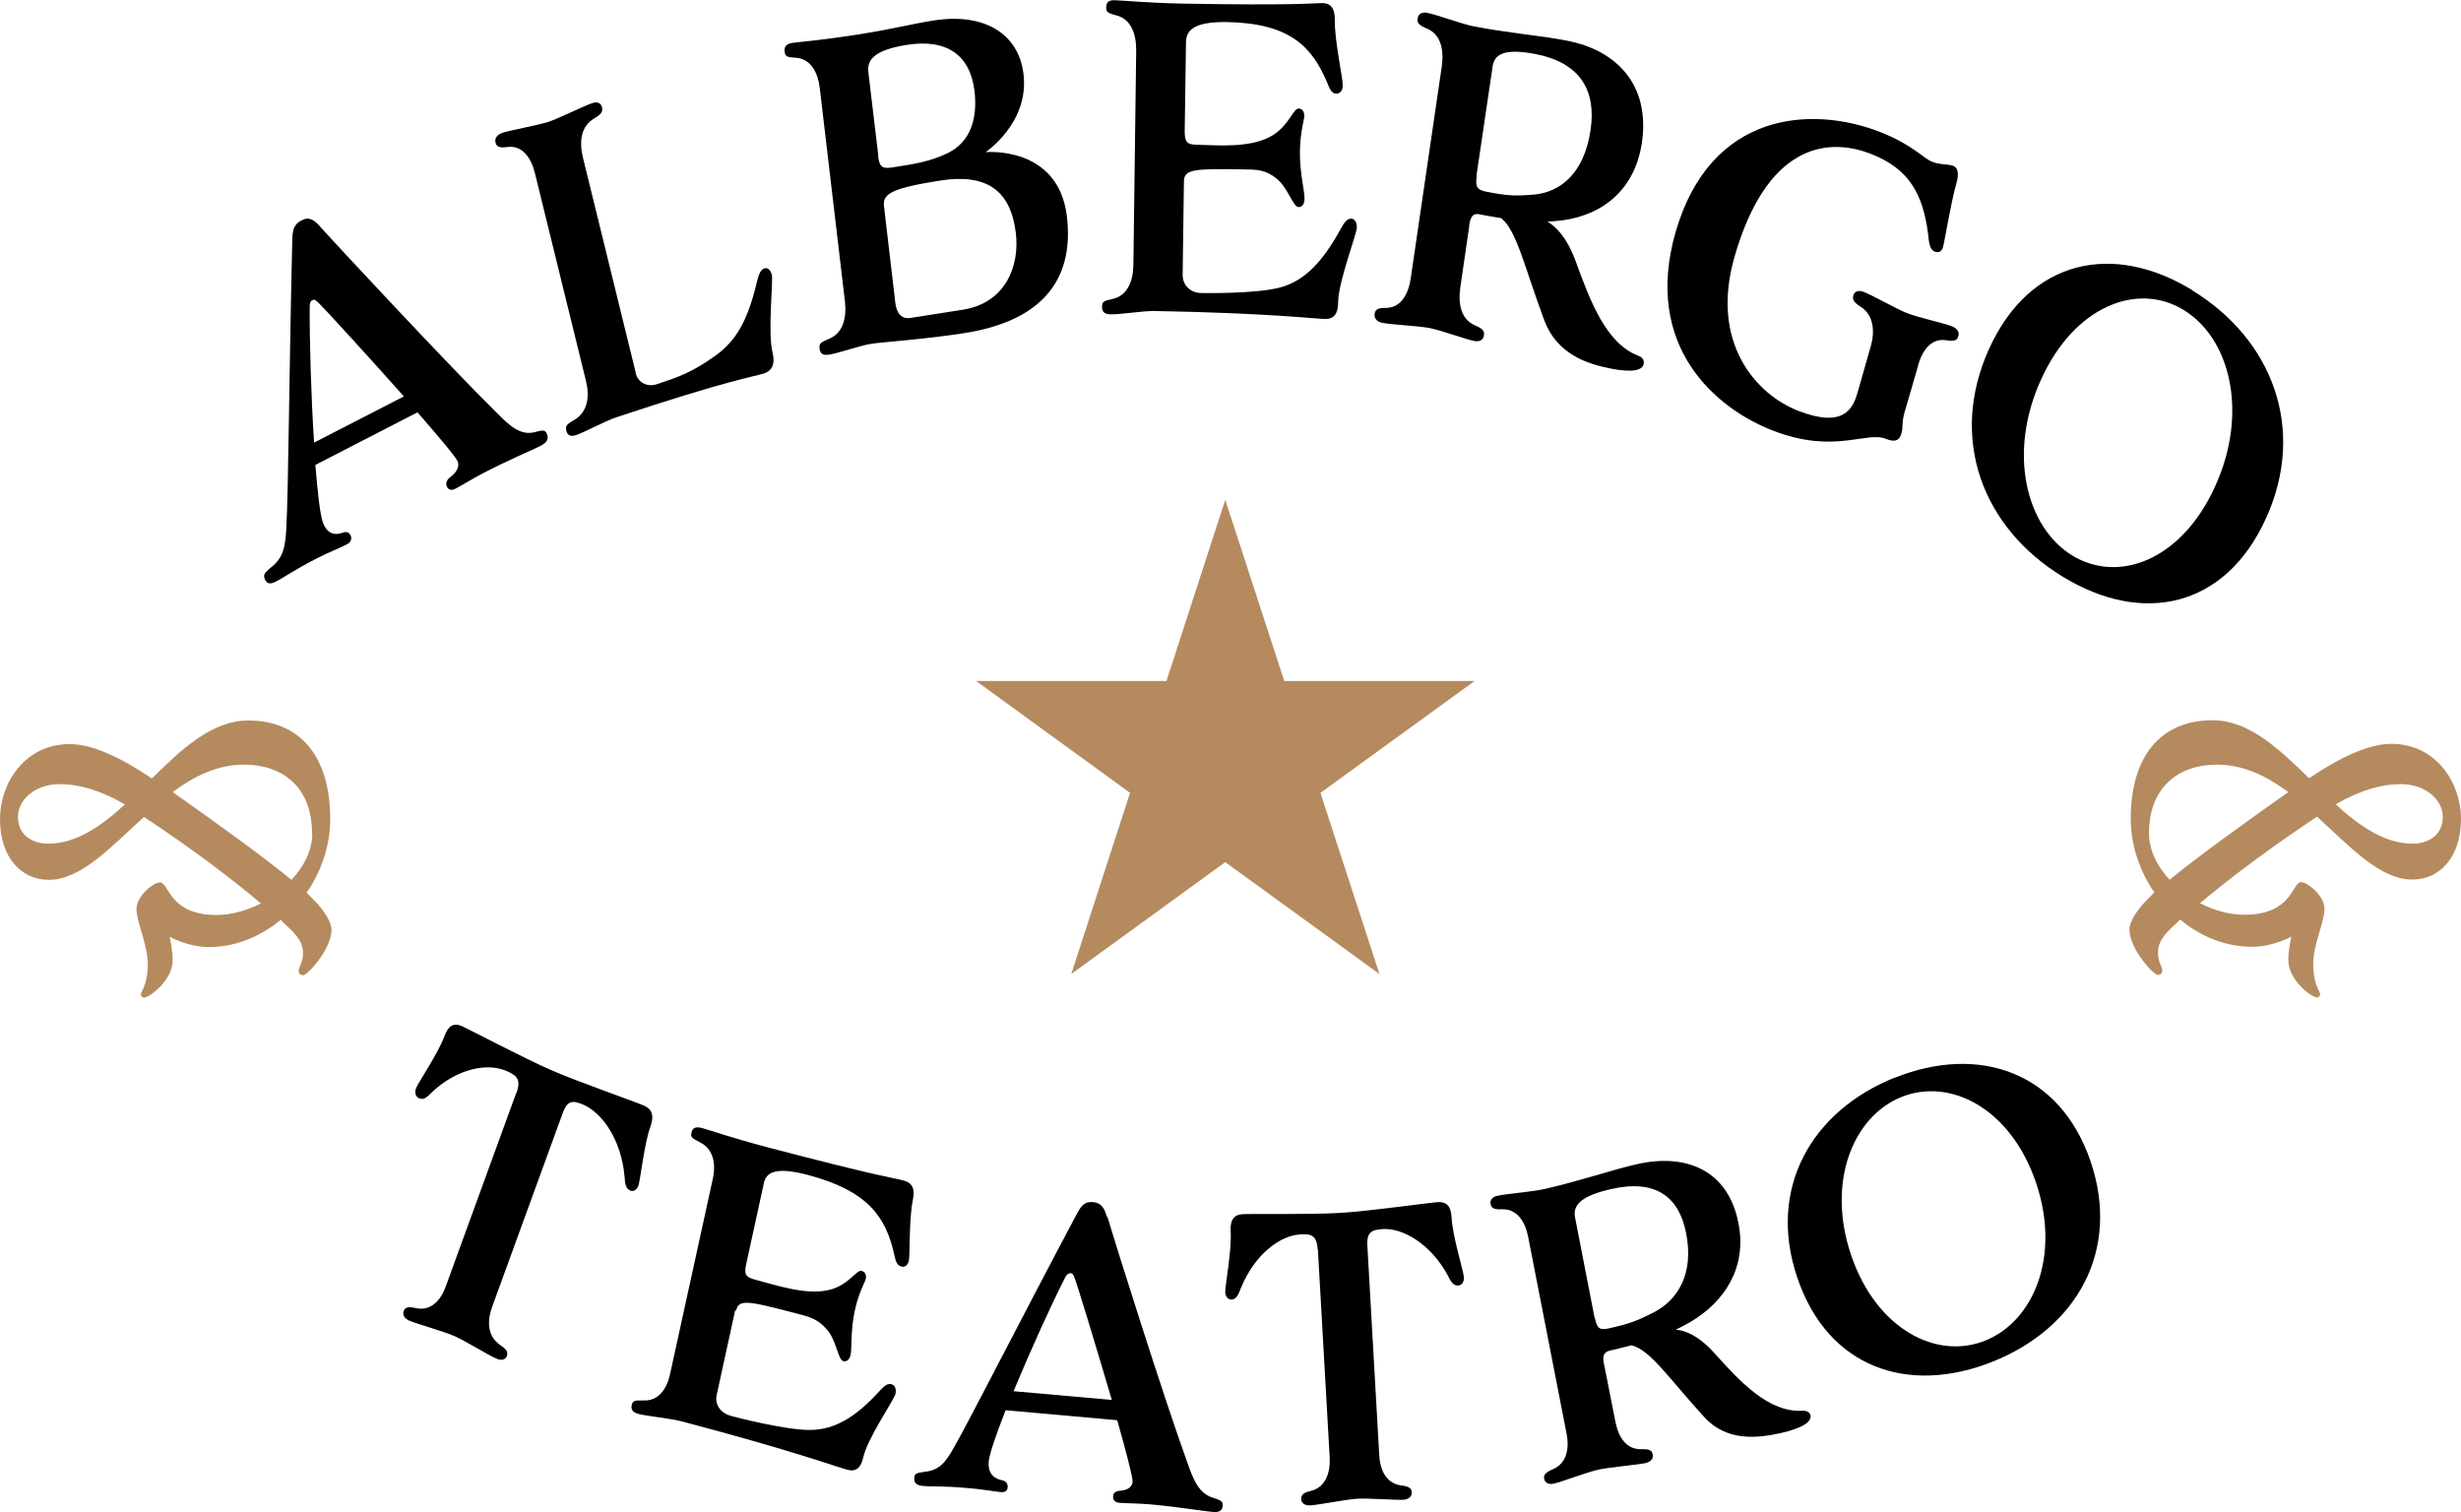 <?xml version="1.0" encoding="UTF-8"?>
<svg xmlns="http://www.w3.org/2000/svg" id="Livello_2" viewBox="0 0 95.91 58.93">
  <defs>
    <style>.cls-1{fill:#b58a5f;}</style>
  </defs>
  <g id="Livello_1-2">
    <path class="cls-1" d="M11.02,35.93s-.05-.07-.08-.08c-.79.65-1.76,1.06-2.8,1.06-.82,0-1.53-.4-1.53-.4,0,0,.12.52.12.91,0,.79-.91,1.46-1.12,1.46-.07,0-.12-.07-.12-.13,0-.1.27-.37.27-1.16s-.44-1.64-.44-2.16.67-1.04.91-1.04c.37,0,.34,1.27,2.21,1.27.57,0,1.17-.17,1.73-.45-1.19-1.01-2.95-2.32-4.56-3.37-1.29,1.17-2.45,2.45-3.71,2.45-1.07,0-1.9-.87-1.9-2.37,0-1.39.96-2.92,2.72-2.92.86,0,1.96.5,3.2,1.34,1.17-1.16,2.35-2.26,3.76-2.26,2,0,3.19,1.38,3.19,3.84,0,1.04-.35,2.05-.92,2.87l.2.2c.5.49.77.96.77,1.24,0,.77-.94,1.78-1.11,1.78-.1,0-.17-.08-.17-.17,0-.17.17-.32.17-.69,0-.49-.34-.81-.79-1.21ZM2.33,30.56c-.96,0-1.63.6-1.63,1.28,0,.75.62,1.04,1.17,1.04,1.11,0,2.08-.69,3-1.53-.99-.57-1.81-.79-2.55-.79ZM12.16,32.48c0-1.8-1.14-2.68-2.65-2.68-1.04,0-1.95.45-2.78,1.07,1.66,1.17,3.44,2.45,4.63,3.42.49-.52.81-1.16.81-1.81Z"></path>
    <path class="cls-1" d="M84.1,37.14c0,.37.17.52.17.69,0,.08-.07.17-.17.17-.17,0-1.11-1.01-1.11-1.78,0-.29.27-.75.77-1.24l.2-.2c-.57-.82-.92-1.83-.92-2.87,0-2.47,1.19-3.84,3.19-3.84,1.41,0,2.58,1.11,3.76,2.26,1.24-.84,2.35-1.34,3.2-1.34,1.76,0,2.72,1.53,2.72,2.92,0,1.49-.82,2.37-1.9,2.37-1.26,0-2.42-1.28-3.71-2.45-1.61,1.06-3.37,2.36-4.56,3.37.55.29,1.16.45,1.73.45,1.88,0,1.85-1.27,2.21-1.27.24,0,.91.52.91,1.04,0,.52-.44,1.38-.44,2.16,0,.79.27,1.06.27,1.16,0,.07-.05.13-.12.13-.22,0-1.12-.67-1.12-1.46,0-.39.12-.91.12-.91,0,0-.7.4-1.53.4-1.04,0-2.01-.4-2.8-1.06-.03.02-.07.05-.08.08-.45.4-.79.72-.79,1.21ZM91.03,31.35c.92.84,1.9,1.53,3,1.53.55,0,1.17-.29,1.17-1.04,0-.67-.67-1.28-1.63-1.28-.74,0-1.56.22-2.55.79ZM84.55,34.29c1.19-.97,2.97-2.25,4.63-3.42-.84-.62-1.74-1.07-2.78-1.07-1.51,0-2.65.89-2.65,2.68,0,.65.32,1.29.81,1.81Z"></path>
    <path d="M12.48,8.84c.53.59,5.03,5.43,6.89,7.26.49.49.91.89,1.48.74.36-.1.41-.07.47.09.08.21-.03.33-.28.46-.32.16-1.21.53-2.21,1.05-.43.22-.83.48-1.09.61-.17.08-.27.04-.33-.1-.04-.12-.01-.24.13-.35.18-.13.39-.36.3-.61-.06-.16-.73-.96-1.57-1.92l-3.98,2.05c.09,1.1.19,1.98.3,2.26.16.41.43.5.77.38.16-.06.26,0,.31.12.05.13,0,.26-.16.34-.25.13-.69.3-1.12.52-1,.51-1.27.74-1.65.93-.19.1-.34.1-.42-.1-.06-.16-.04-.23.26-.47.48-.39.54-.81.58-1.55.08-1.43.11-6.2.23-11.14.01-.41.03-.65.36-.82.3-.16.49-.02.73.24ZM12.24,17.25l3.5-1.8c-1.45-1.63-3.15-3.49-3.36-3.68-.09-.08-.13-.11-.21-.07s-.1.14-.1.25c-.01,1.24.05,3.44.17,5.3Z"></path>
    <path d="M24.77,14.53c.1.42.5.56.84.44.79-.26,1.35-.45,2.26-1.1.85-.6,1.29-1.45,1.63-2.89.08-.33.15-.47.29-.52.12-.04.24.05.29.25.06.25-.17,2.25.03,3.04.1.42,0,.68-.32.8-.36.12-1.41.26-5.76,1.71-.43.14-1.24.58-1.56.69-.2.07-.35.05-.4-.17-.04-.17-.01-.23.32-.42.52-.31.6-.92.44-1.54l-1.98-8.06c-.15-.62-.5-1.11-1.08-1.03-.32.04-.42-.01-.46-.18-.04-.15.06-.3.26-.37.32-.11,1.37-.29,1.8-.43s1.39-.63,1.71-.73c.2-.07.35,0,.38.16.04.17-.02.27-.31.44-.52.31-.58.91-.43,1.53l2.06,8.39Z"></path>
    <path d="M31.94,13.58c-.02-.18.02-.23.36-.37.55-.22.7-.81.63-1.45l-.98-8.31c-.07-.64-.36-1.16-.94-1.2-.37-.02-.41-.06-.43-.24-.03-.22.1-.31.31-.34s1.19-.11,2.58-.33c1.39-.22,1.96-.39,2.91-.54,1.94-.31,3.32.48,3.51,2.1.22,1.9-1.48,3.03-1.48,3.03,0,0,2.84-.27,3.17,2.51.3,2.56-1.08,4.08-3.98,4.54-1.6.25-3.21.35-3.65.42s-1.3.37-1.63.42c-.21.03-.35,0-.38-.23ZM34.22,6.07c.05.43.16.51.52.46.83-.13,1.45-.21,2.19-.56.9-.44,1.17-1.36,1.05-2.41-.17-1.42-1.08-2.06-2.65-1.81-1.24.2-1.54.57-1.49,1.05l.39,3.27ZM34.89,11.79c.05.43.25.66.6.6l2.04-.32c1.68-.27,2.21-1.73,2.06-2.98-.2-1.69-1.16-2.34-2.97-2.05-1.9.3-2.22.52-2.17.99l.44,3.75Z"></path>
    <path d="M46.14,7.08l-.05,3.63c0,.44.34.7.7.71.14,0,2.15.04,3.11-.22s1.66-1.02,2.35-2.28c.16-.29.26-.4.41-.4.12,0,.22.13.22.34,0,.26-.72,2.1-.73,2.92,0,.44-.16.66-.51.65-.37,0-2.16-.23-6.68-.31-.44,0-1.33.14-1.67.13-.21,0-.35-.07-.34-.3,0-.18.04-.22.41-.3.57-.12.8-.68.81-1.32l.11-8.38c0-.64-.21-1.21-.77-1.35-.36-.09-.4-.14-.4-.31,0-.23.14-.29.35-.28.21,0,1.19.1,2.59.13,4.52.08,5.11-.02,5.48-.02.35,0,.5.23.49.67-.01.82.32,2.28.31,2.54,0,.21-.12.32-.24.32-.21,0-.27-.2-.38-.46-.59-1.38-1.45-2.28-3.88-2.33-1.25-.02-1.6.29-1.61.78l-.05,3.46c0,.44.09.53.45.54.83.02,2.16.15,3-.38.63-.41.78-1.03.99-1.03.12,0,.22.1.22.28s-.16.61-.17,1.41.19,1.57.18,1.82c0,.21-.1.34-.23.33-.22,0-.41-.75-.86-1.11-.45-.36-.77-.35-1.34-.36-1.91-.03-2.26,0-2.27.47Z"></path>
    <path d="M57.26,8.81l-.35,2.4c-.09.64.03,1.23.57,1.47.31.13.38.22.35.4-.02.16-.16.25-.37.21-.33-.06-1.33-.43-1.77-.51s-1.5-.13-1.83-.2c-.2-.04-.31-.18-.29-.34.03-.18.12-.24.44-.24.58,0,.88-.53.97-1.16l1.21-8.26c.09-.64-.04-1.25-.59-1.47-.31-.13-.38-.22-.35-.4.02-.16.16-.25.37-.21.33.06,1.34.43,1.78.52,1.38.27,2.75.38,3.69.57,1.93.38,3.22,1.73,2.9,3.96-.27,1.84-1.52,2.81-3.05,3.03-.21.02-.41.05-.63.06.31.18.73.57,1.09,1.52.57,1.58,1.2,3.23,2.44,3.7.16.06.24.16.22.32-.04.24-.41.36-1.31.18-.9-.18-2.07-.56-2.56-1.86-.79-2.12-1.08-3.52-1.69-4-.32-.05-.6-.1-.86-.15-.26-.05-.34.13-.39.48ZM57.55,6.86c-.06.43.02.54.37.61.82.16,1.1.18,1.9.11.97-.1,1.92-.8,2.17-2.53.22-1.53-.41-2.6-2.13-2.94-1.23-.24-1.62,0-1.69.48l-.63,4.26Z"></path>
    <path d="M74.75,14.26l-.52,1.79c-.13.44-.05.58-.13.85-.09.32-.31.32-.61.2-.78-.3-2.01.61-4.4-.32-2.2-.85-5.07-3.26-3.79-7.73,1.36-4.72,5.31-4.94,7.96-3.91,1.28.5,1.71,1.04,2.03,1.16.33.13.63.09.82.16s.25.29.13.7c-.22.78-.45,2.24-.52,2.48-.06.2-.21.21-.33.16-.2-.08-.22-.41-.25-.69-.2-1.52-.71-2.52-2.22-3.11-1.76-.69-4.08-.31-5.32,4-.97,3.36.84,5.37,2.48,6.01,1.78.69,2.13-.09,2.31-.7l.51-1.79c.18-.61.12-1.24-.38-1.56-.28-.18-.34-.29-.29-.45.04-.15.19-.21.39-.14.32.12,1.27.66,1.69.83s1.45.39,1.77.52c.2.08.29.23.24.38-.05.17-.15.21-.47.16-.57-.09-.93.37-1.1.98Z"></path>
    <path d="M85.44,11.32c3.11,1.9,4.46,5.39,2.87,8.88-1.59,3.51-4.83,4.17-7.93,2.27-3.09-1.89-4.46-5.35-2.86-8.88,1.59-3.49,4.83-4.17,7.92-2.28ZM80.76,21.65c1.81,1.1,4.26.19,5.57-2.7,1.31-2.88.58-5.77-1.23-6.87-1.79-1.1-4.26-.16-5.56,2.72-1.31,2.88-.57,5.75,1.22,6.85Z"></path>
    <path d="M20.13,42.59c.19-.53,0-.68-.39-.85-.72-.32-1.9-.12-2.91.83-.18.18-.31.32-.5.23-.12-.05-.18-.19-.12-.38.08-.22.86-1.35,1.12-2.06.14-.38.35-.51.67-.37.31.14,2.43,1.26,3.49,1.72,1.06.46,3.3,1.24,3.61,1.38.32.14.39.4.26.78-.26.71-.4,2.11-.48,2.34-.07.18-.21.24-.32.19-.19-.09-.2-.28-.22-.55-.13-1.44-.87-2.47-1.59-2.79-.4-.17-.63-.21-.82.32l-2.75,7.55c-.2.56-.19,1.13.3,1.48.28.19.33.29.27.44-.05.14-.2.19-.4.1-.31-.13-1.23-.7-1.64-.88-.41-.18-1.45-.47-1.76-.6-.19-.09-.27-.23-.22-.37.06-.15.16-.19.48-.12.56.13.96-.28,1.16-.84l2.75-7.55Z"></path>
    <path d="M28.65,51.07l-.72,3.3c-.09.4.2.72.55.81.14.04,2.09.55,3.08.55.99,0,1.82-.53,2.72-1.52.21-.23.32-.3.47-.26.12.03.19.18.15.37-.05.23-1.1,1.74-1.26,2.49-.09.4-.28.56-.62.47-.36-.09-2.07-.73-6.47-1.89-.43-.11-1.33-.2-1.65-.28-.2-.05-.33-.15-.28-.35.04-.16.09-.19.45-.18.58.03.91-.43,1.04-1.01l1.67-7.63c.13-.59.02-1.16-.5-1.42-.34-.17-.37-.22-.33-.38.04-.21.19-.23.4-.18.2.05,1.15.38,2.51.74,4.41,1.16,5,1.21,5.36,1.31.34.09.44.33.36.73-.16.75-.11,2.16-.16,2.39-.04.19-.17.27-.29.23-.2-.05-.23-.25-.29-.51-.32-1.4-1-2.44-3.36-3.06-1.22-.32-1.62-.12-1.71.32l-.69,3.16c-.09.4-.01.51.34.6.81.21,2.09.66,3.01.37.69-.22.95-.76,1.15-.71.12.03.2.15.16.31-.04.16-.27.52-.43,1.25-.16.73-.11,1.48-.16,1.71-.04.19-.16.28-.28.25-.22-.06-.26-.78-.63-1.22-.38-.44-.69-.51-1.24-.65-1.86-.49-2.21-.55-2.31-.11Z"></path>
    <path d="M43.16,47.43c.22.76,2.21,7.09,3.11,9.56.23.66.44,1.21,1,1.38.35.11.39.16.38.32-.02.21-.16.26-.43.23-.35-.03-1.28-.19-2.38-.29-.47-.04-.93-.04-1.21-.06-.18-.02-.26-.11-.25-.25,0-.12.08-.2.25-.22.21-.01.49-.09.51-.35.01-.17-.25-1.17-.6-2.4l-4.35-.39c-.37.95-.64,1.73-.66,2.02-.03.42.18.64.52.71.16.03.23.14.22.26,0,.14-.1.22-.28.2-.28-.03-.73-.11-1.2-.15-1.09-.1-1.42-.05-1.83-.09-.21-.02-.34-.09-.33-.3.01-.17.06-.21.42-.25.58-.07.81-.38,1.14-.97.65-1.14,2.63-5.05,4.76-9.05.18-.33.29-.52.65-.49.33.03.44.24.54.58ZM39.51,54.22l3.82.34c-.62-2.1-1.35-4.51-1.46-4.78-.05-.11-.07-.16-.16-.16-.08,0-.14.06-.19.15-.52,1.01-1.36,2.86-2.02,4.45Z"></path>
    <path d="M51.35,48.7c-.03-.57-.26-.62-.69-.59-.78.05-1.76.77-2.3,2.09-.1.25-.16.43-.36.45-.12,0-.24-.09-.25-.29-.01-.24.26-1.62.21-2.39-.02-.41.12-.63.46-.65.33-.02,2.68.02,3.82-.05s3.47-.4,3.8-.42c.35-.02.51.18.53.59.04.77.47,2.1.48,2.34.01.2-.09.31-.22.32-.21.01-.29-.16-.41-.4-.68-1.24-1.75-1.84-2.52-1.8-.43.03-.65.1-.61.67l.46,8.12c.03.6.27,1.12.85,1.2.32.04.41.11.42.28,0,.15-.11.26-.32.28-.33.02-1.38-.07-1.82-.04s-1.49.24-1.82.26c-.21.01-.34-.09-.35-.24,0-.17.07-.25.39-.33.56-.14.75-.7.72-1.3l-.46-8.12Z"></path>
    <path d="M62.52,53.2l.44,2.23c.12.59.42,1.06,1,1.05.32-.01.42.04.45.21.03.15-.07.28-.28.33-.33.07-1.37.16-1.81.25s-1.44.48-1.76.55c-.2.05-.35-.03-.38-.18-.03-.16.04-.25.34-.38.54-.23.65-.81.53-1.4l-1.5-7.68c-.12-.59-.44-1.07-1.01-1.05-.32.01-.42-.04-.45-.21-.03-.15.07-.28.28-.32.33-.07,1.39-.16,1.82-.26,1.37-.31,2.67-.76,3.61-.97,1.91-.43,3.55.23,3.95,2.3.34,1.71-.52,3.05-1.87,3.85-.19.1-.37.21-.57.3.35.03.86.21,1.49.9,1.03,1.15,2.14,2.34,3.45,2.26.17,0,.28.05.31.19.04.22-.26.48-1.16.68-.89.2-2.1.34-2.97-.61-1.4-1.53-2.12-2.64-2.85-2.81-.31.08-.59.15-.85.21-.26.06-.28.25-.21.57ZM62.16,51.38c.08.4.19.47.54.39.81-.18,1.08-.28,1.8-.65.87-.47,1.53-1.46,1.21-3.07-.28-1.42-1.2-2.1-2.91-1.71-1.22.27-1.5.65-1.42,1.09l.77,3.96Z"></path>
    <path d="M73.85,42c3.29-1.31,6.43-.22,7.62,3.25,1.19,3.48-.53,6.51-3.82,7.82-3.28,1.31-6.41.24-7.6-3.26-1.19-3.47.53-6.51,3.81-7.82ZM77.36,52.25c1.91-.76,2.96-3.32,1.98-6.18-.98-2.86-3.32-4.08-5.23-3.32-1.9.76-2.94,3.33-1.96,6.19.98,2.86,3.32,4.07,5.21,3.31Z"></path>
    <polygon class="cls-1" points="47.75 19.48 50.05 26.54 57.47 26.54 51.46 30.9 53.76 37.96 47.75 33.6 41.75 37.96 44.04 30.9 38.04 26.54 45.46 26.54 47.75 19.48"></polygon>
  </g>
</svg>
